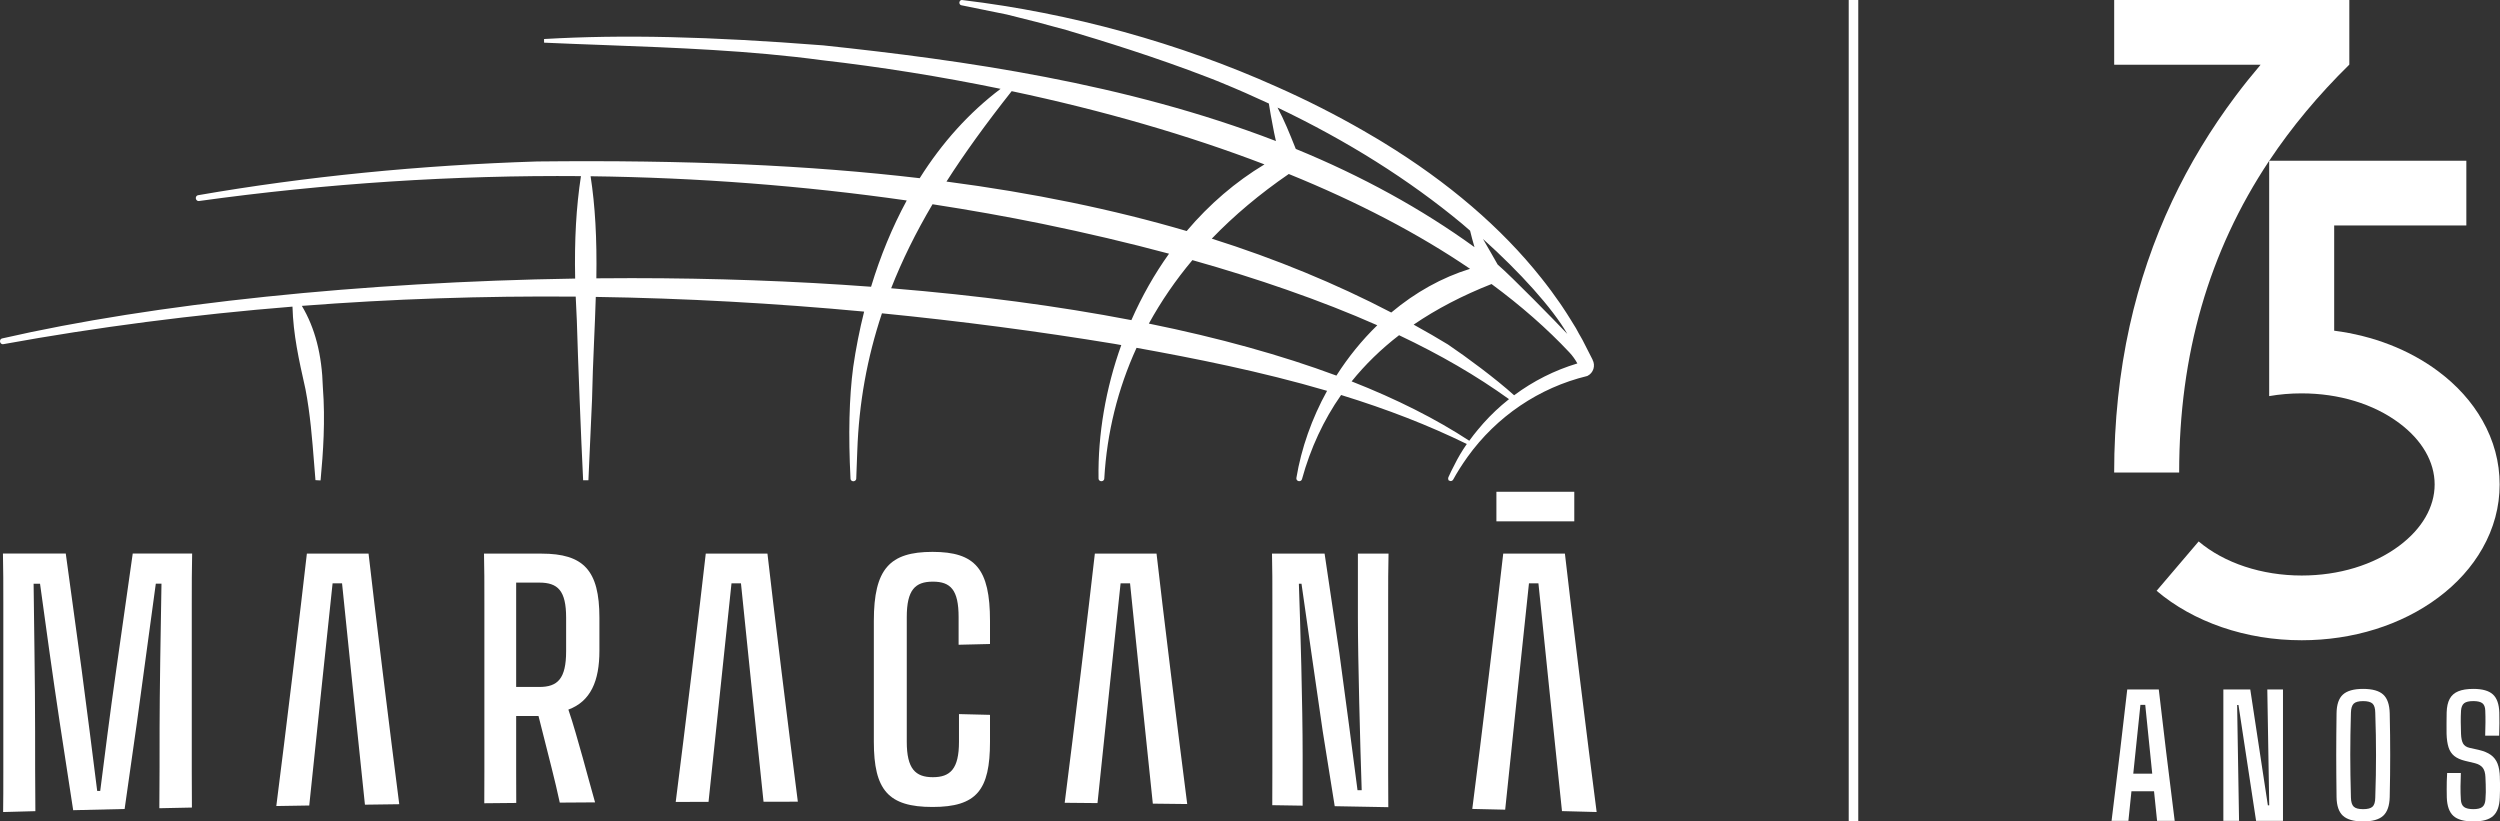<svg width="140" height="46" viewBox="0 0 140 46" fill="none" xmlns="http://www.w3.org/2000/svg">
<rect x="0" y="0" width="140" height="46" fill="#333333" stroke="none"/>
<path d="M89.189 20.152L88.622 19.04C88.585 18.972 88.546 18.905 88.508 18.838C88.481 18.792 88.454 18.747 88.429 18.703C88.366 18.584 88.306 18.472 88.255 18.382C88.225 18.331 88.194 18.281 88.162 18.231C88.14 18.195 88.117 18.16 88.095 18.123C88.065 18.074 88.036 18.025 88.005 17.977L87.978 17.932C87.806 17.653 87.633 17.384 87.463 17.132L87.36 16.981C87.188 16.731 87.027 16.507 86.869 16.293C86.769 16.158 86.667 16.025 86.564 15.89C86.481 15.783 86.398 15.676 86.313 15.57C84.084 12.761 81.108 10.207 77.466 7.98C77.382 7.928 77.297 7.877 77.213 7.826L77.187 7.81C76.914 7.646 76.639 7.485 76.363 7.327C74.819 6.437 73.18 5.605 71.492 4.857C66.037 2.407 59.951 0.729 53.906 0.005C53.854 -0.008 53.801 0.007 53.765 0.046C53.727 0.088 53.715 0.149 53.733 0.203C53.751 0.253 53.794 0.288 53.843 0.296L56.381 0.812C57.496 1.083 58.619 1.375 59.714 1.681C61.716 2.276 64.716 3.199 67.662 4.339L67.863 4.417C67.96 4.455 68.058 4.493 68.155 4.532C68.205 4.551 68.254 4.573 68.303 4.593C68.348 4.611 68.393 4.63 68.437 4.648C69.302 5.003 70.182 5.389 71.055 5.796C71.121 6.233 71.204 6.669 71.285 7.092L71.352 7.441C71.381 7.581 71.412 7.72 71.443 7.858L71.453 7.899C63.03 4.653 53.918 3.369 46.102 2.541C39.683 2.039 34.862 1.93 30.467 2.185V2.389C31.577 2.439 32.695 2.481 33.819 2.522C37.841 2.672 42.001 2.829 46.017 3.369C49.332 3.749 52.701 4.289 56.033 4.975C54.286 6.293 52.763 7.975 51.503 9.979C45.299 9.25 38.49 8.953 30.082 9.042C23.523 9.249 17.137 9.884 11.107 10.929C11.047 10.937 10.998 10.972 10.977 11.027C10.954 11.085 10.965 11.153 11.005 11.201C11.042 11.246 11.099 11.267 11.152 11.256C18.254 10.271 25.447 9.802 32.533 9.863C32.267 11.601 32.164 13.43 32.209 15.6C20.296 15.787 8.608 17.007 0.133 18.949C0.074 18.959 0.027 18.997 0.009 19.053C-0.011 19.111 0.003 19.18 0.046 19.226C0.086 19.269 0.144 19.286 0.195 19.272C5.413 18.323 10.858 17.616 16.379 17.171C16.42 18.733 16.742 20.166 17.081 21.68L17.108 21.804C17.372 23.175 17.483 24.59 17.591 25.958C17.614 26.239 17.636 26.519 17.659 26.8L17.666 26.888L17.951 26.904L17.96 26.805C18.092 25.401 18.225 23.549 18.08 21.686C18.029 19.863 17.644 18.371 16.904 17.129C21.928 16.74 27.087 16.567 32.24 16.611C32.259 17.105 32.28 17.55 32.303 17.965C32.365 20.138 32.541 24.595 32.651 26.797L32.655 26.895H32.951L33.154 22.378C33.174 21.317 33.219 20.252 33.267 19.125C33.303 18.308 33.339 17.464 33.364 16.627C38.314 16.702 43.368 16.979 48.391 17.45C48.133 18.48 47.928 19.524 47.779 20.555C47.553 22.252 47.503 24.352 47.628 26.796C47.628 26.855 47.66 26.907 47.711 26.932C47.734 26.944 47.76 26.951 47.786 26.951C47.819 26.951 47.853 26.941 47.881 26.922C47.929 26.89 47.955 26.837 47.95 26.793L48.008 25.246C48.101 22.576 48.553 20.057 49.389 17.546C53.788 17.982 58.171 18.557 62.416 19.257L62.792 19.324C61.919 21.752 61.479 24.332 61.518 26.787C61.516 26.844 61.544 26.895 61.591 26.924C61.642 26.955 61.708 26.955 61.761 26.927C61.81 26.899 61.839 26.85 61.84 26.799C61.985 24.246 62.593 21.783 63.647 19.478C66.846 20.057 70.6 20.796 74.316 21.887C73.463 23.429 72.871 25.112 72.599 26.759C72.58 26.845 72.634 26.924 72.722 26.943C72.81 26.962 72.894 26.911 72.912 26.831C73.387 25.102 74.124 23.517 75.102 22.12C77.694 22.919 79.998 23.816 82.141 24.864C81.877 25.243 81.649 25.627 81.462 26.007C81.318 26.28 81.205 26.511 81.108 26.731C81.089 26.773 81.091 26.818 81.11 26.856L81.103 26.884L81.173 26.922C81.223 26.95 81.282 26.944 81.328 26.91C81.338 26.904 81.365 26.887 81.382 26.851C81.597 26.456 81.858 26.044 82.179 25.592C83.81 23.32 86.189 21.71 88.879 21.058L88.901 21.049C89.061 20.969 89.178 20.831 89.232 20.66C89.285 20.488 89.268 20.306 89.182 20.148L89.189 20.152ZM65.466 14.207C64.652 15.345 63.944 16.595 63.357 17.927C59.258 17.138 54.732 16.538 49.904 16.143C50.521 14.574 51.28 13.033 52.222 11.438C54.332 11.763 56.4 12.132 58.372 12.535C60.825 13.04 63.212 13.602 65.466 14.207ZM66.454 12.938C62.351 11.732 57.827 10.8 53.003 10.168C53.999 8.609 55.196 6.951 56.654 5.105C61.766 6.188 66.528 7.566 70.81 9.206C69.196 10.177 67.731 11.43 66.454 12.938ZM64.336 18.121C65.023 16.87 65.843 15.675 66.774 14.567C68.63 15.091 70.402 15.648 72.041 16.221C73.892 16.867 75.558 17.52 77.128 18.215C76.268 19.051 75.498 19.998 74.839 21.034C71.781 19.896 68.249 18.916 64.336 18.121ZM82.322 15.054C80.749 15.541 79.266 16.364 77.911 17.501C74.817 15.887 71.436 14.495 67.86 13.364C69.107 12.068 70.557 10.851 72.171 9.744C76.036 11.312 79.45 13.098 82.322 15.054ZM83.526 15.906C85.179 17.124 86.644 18.411 87.887 19.736C88.062 19.922 88.209 20.131 88.333 20.352C87.059 20.735 85.868 21.334 84.791 22.135C83.75 21.198 82.152 20.012 81.084 19.29C80.512 18.94 79.898 18.585 79.164 18.179C80.44 17.307 81.907 16.543 83.526 15.906ZM83.869 14.815C83.792 14.685 83.189 13.614 83.048 13.384C85.101 15.224 86.949 17.268 87.77 18.699C87.14 18.03 84.64 15.474 83.869 14.815ZM78.348 18.772C80.67 19.872 82.686 21.044 84.504 22.352C84.363 22.463 84.228 22.575 84.099 22.688C83.617 23.106 83.164 23.572 82.753 24.073C82.6 24.255 82.445 24.454 82.28 24.682C80.426 23.467 78.211 22.348 75.691 21.358C76.448 20.417 77.341 19.548 78.348 18.772ZM81.879 12.533C82.002 12.638 82.124 12.742 82.246 12.85L82.325 12.919C82.397 13.22 82.479 13.525 82.572 13.841C79.622 11.702 76.257 9.852 72.564 8.34L72.51 8.206C72.216 7.472 71.912 6.715 71.54 6.024C75.433 7.878 78.911 10.067 81.879 12.533ZM33.073 9.87C39.04 9.944 44.995 10.4 50.777 11.227C49.971 12.713 49.3 14.338 48.78 16.058C44.484 15.738 39.982 15.576 35.369 15.576C34.714 15.576 34.055 15.579 33.396 15.586C33.432 13.345 33.328 11.521 33.073 9.87Z" fill="white"/>
<path d="M27.125 43.239C27.125 43.911 27.125 44.465 27.12 44.982C27.715 44.976 28.31 44.97 28.91 44.965C28.905 44.456 28.905 43.912 28.905 43.261V40.095H30.156L30.897 43.029C31.062 43.67 31.207 44.31 31.347 44.946C32.004 44.941 32.663 44.937 33.324 44.933C33.097 44.113 32.856 43.261 32.635 42.439C32.359 41.468 32.105 40.539 31.829 39.738C33.08 39.274 33.567 38.134 33.567 36.446V34.59C33.567 31.931 32.676 31.003 30.325 31.003H27.104C27.125 31.804 27.125 32.648 27.125 33.809V43.241V43.239ZM28.905 32.626H30.198C31.236 32.626 31.703 33.068 31.703 34.588V36.466C31.703 38.005 31.236 38.47 30.198 38.47H28.905V32.626Z" fill="white"/>
<path d="M48.935 41.54V34.767C48.935 31.855 49.825 30.905 52.22 30.905C54.615 30.905 55.44 31.854 55.44 34.767V36.064L53.682 36.106V34.555C53.682 33.036 53.237 32.572 52.241 32.572C51.245 32.572 50.779 33.037 50.779 34.555V41.54C50.779 43.059 51.267 43.523 52.241 43.523C53.215 43.523 53.703 43.059 53.703 41.54V39.989L55.44 40.032V41.54C55.44 44.241 54.699 45.19 52.22 45.19C49.741 45.19 48.935 44.24 48.935 41.54Z" fill="white"/>
<path d="M84.29 45.342C84.548 42.876 85.476 33.992 85.622 32.668H86.152C86.281 34.007 87.226 43.067 87.471 45.422C88.122 45.438 88.768 45.456 89.412 45.473C88.936 41.816 87.958 33.879 87.635 31.001H84.181C83.864 33.832 82.93 41.567 82.448 45.3C83.066 45.314 83.678 45.329 84.29 45.342Z" fill="white"/>
<path d="M71.252 43.281C71.252 43.981 71.252 44.555 71.247 45.09C71.816 45.099 72.383 45.108 72.948 45.117V42.332C72.948 39.441 72.822 35.094 72.737 32.689H72.884C73.202 34.883 73.647 38.07 74.071 40.939L74.744 45.147C75.75 45.165 76.752 45.182 77.745 45.202C77.738 44.624 77.737 44.013 77.737 43.26V33.785C77.737 32.646 77.737 31.845 77.758 31H76.042V34.608C76.042 36.887 76.169 41.678 76.255 44.252H76.021C75.746 42.12 75.364 39.209 75.004 36.571L74.177 31H71.232C71.253 31.845 71.253 32.646 71.253 33.785L71.252 43.281Z" fill="white"/>
<path d="M61.46 44.973C61.761 42.091 62.613 33.932 62.753 32.668H63.283C63.405 33.938 64.26 42.152 64.558 45.004C65.202 45.011 65.844 45.019 66.484 45.026C65.991 41.203 65.076 33.767 64.766 31.001H61.312C61.004 33.75 60.115 41.114 59.623 44.956C60.237 44.962 60.849 44.967 61.46 44.973Z" fill="white"/>
<path d="M39.678 44.903C39.986 41.959 40.827 33.922 40.964 32.667H41.494C41.615 33.92 42.45 41.947 42.758 44.896C43.397 44.896 44.037 44.895 44.679 44.895C44.182 41.037 43.284 33.736 42.977 31H39.523C39.216 33.738 38.334 41.053 37.84 44.909C38.451 44.906 39.064 44.904 39.678 44.903Z" fill="white"/>
<path d="M17.318 45.108C17.605 42.357 18.484 33.953 18.625 32.668H19.155C19.278 33.946 20.144 42.265 20.436 45.062C21.075 45.053 21.715 45.044 22.358 45.036C21.866 41.217 20.949 33.769 20.639 31.001H17.185C16.871 33.794 15.959 41.35 15.473 45.138C16.086 45.128 16.7 45.118 17.318 45.108Z" fill="white"/>
<path d="M0.186 43.239C0.186 44.131 0.186 44.808 0.175 45.474C0.774 45.457 1.376 45.442 1.981 45.425C1.966 43.908 1.966 42.215 1.966 40.938C1.966 38.175 1.902 34.756 1.882 32.688H2.242C2.539 34.861 2.942 37.794 3.344 40.453L4.098 45.371C5.051 45.347 6.011 45.325 6.979 45.303L7.666 40.473C8.026 37.814 8.429 34.882 8.725 32.687H9.043C9.001 34.965 8.937 38.996 8.937 40.727C8.937 42.14 8.937 43.79 8.923 45.261C9.528 45.248 10.137 45.236 10.747 45.223C10.739 44.6 10.739 44.023 10.739 43.217V33.827C10.739 32.666 10.739 31.991 10.76 30.999H7.433L6.501 37.561C6.162 39.924 5.845 42.478 5.612 44.293H5.443C5.209 42.457 4.891 39.883 4.574 37.52L3.683 30.999H0.165C0.186 31.991 0.186 32.645 0.186 33.763V43.239Z" fill="white"/>
<path d="M88.16 27.539H83.799V29.195H88.16V27.539Z" fill="white"/>
<path d="M133.824 39.944C133.812 39.456 133.691 39.105 133.46 38.895C133.23 38.684 132.854 38.578 132.334 38.578C131.813 38.578 131.436 38.684 131.204 38.895C130.972 39.105 130.853 39.456 130.847 39.944C130.841 40.376 130.836 40.779 130.834 41.157C130.831 41.535 130.829 41.906 130.829 42.269C130.829 42.631 130.831 43.004 130.834 43.389C130.836 43.773 130.841 44.188 130.847 44.634C130.854 45.12 130.972 45.469 131.204 45.682C131.436 45.894 131.812 46.001 132.334 46.001C132.855 46.001 133.23 45.894 133.46 45.682C133.69 45.469 133.811 45.121 133.824 44.634C133.834 44.188 133.84 43.773 133.845 43.392C133.849 43.009 133.851 42.636 133.851 42.274C133.851 41.912 133.848 41.541 133.845 41.163C133.84 40.785 133.834 40.378 133.824 39.944ZM133.048 43.412C133.041 43.796 133.031 44.214 133.015 44.666C133.012 44.912 132.961 45.081 132.862 45.174C132.763 45.267 132.587 45.313 132.334 45.313C132.08 45.313 131.909 45.267 131.81 45.174C131.711 45.081 131.658 44.912 131.652 44.666C131.64 44.205 131.631 43.78 131.624 43.392C131.618 43.003 131.615 42.627 131.615 42.265C131.615 41.902 131.618 41.53 131.624 41.149C131.631 40.768 131.64 40.356 131.652 39.913C131.658 39.667 131.711 39.497 131.81 39.402C131.909 39.309 132.083 39.262 132.334 39.262C132.584 39.262 132.762 39.309 132.862 39.402C132.961 39.496 133.012 39.666 133.015 39.913C133.03 40.365 133.041 40.784 133.048 41.169C133.054 41.555 133.057 41.929 133.057 42.291C133.057 42.654 133.054 43.027 133.048 43.412Z" fill="white"/>
<path d="M139.993 43.518C139.984 43.218 139.941 42.967 139.863 42.765C139.785 42.564 139.66 42.4 139.488 42.276C139.315 42.152 139.084 42.056 138.791 41.989L138.279 41.875C138.115 41.835 137.998 41.755 137.932 41.636C137.864 41.516 137.826 41.334 137.817 41.091C137.808 40.863 137.802 40.646 137.802 40.438C137.8 40.23 137.805 40.015 137.817 39.794C137.833 39.597 137.892 39.459 137.995 39.379C138.099 39.3 138.268 39.261 138.503 39.261C138.737 39.261 138.906 39.3 139.011 39.379C139.114 39.459 139.169 39.596 139.175 39.794C139.184 40.01 139.188 40.23 139.186 40.456C139.184 40.683 139.18 40.929 139.17 41.196H139.953C139.959 40.96 139.964 40.731 139.967 40.511C139.969 40.291 139.968 40.088 139.962 39.903C139.946 39.429 139.826 39.09 139.601 38.886C139.375 38.68 139.011 38.578 138.508 38.578C138.161 38.578 137.879 38.623 137.662 38.713C137.446 38.802 137.285 38.944 137.182 39.136C137.078 39.329 137.022 39.583 137.013 39.898C137.01 40.105 137.007 40.308 137.006 40.508C137.004 40.709 137.006 40.903 137.008 41.091C137.017 41.395 137.054 41.648 137.118 41.849C137.182 42.051 137.288 42.211 137.436 42.332C137.584 42.452 137.787 42.544 138.046 42.608L138.6 42.74C138.797 42.792 138.942 42.876 139.034 42.995C139.125 43.114 139.175 43.288 139.184 43.518C139.191 43.646 139.195 43.782 139.2 43.929C139.205 44.075 139.206 44.22 139.205 44.366C139.203 44.511 139.196 44.65 139.184 44.779C139.169 44.974 139.11 45.111 139.008 45.191C138.905 45.273 138.739 45.312 138.507 45.312C138.275 45.312 138.092 45.272 137.986 45.191C137.879 45.111 137.82 44.974 137.808 44.779C137.792 44.534 137.786 44.288 137.788 44.044C137.79 43.8 137.796 43.548 137.808 43.287H137.04C137.03 43.454 137.024 43.611 137.019 43.76C137.015 43.909 137.013 44.056 137.015 44.202C137.016 44.347 137.018 44.503 137.021 44.666C137.039 45.143 137.162 45.484 137.391 45.691C137.62 45.898 137.994 46.001 138.512 46.001C139.03 46.001 139.394 45.898 139.62 45.691C139.847 45.485 139.97 45.143 139.988 44.666C139.994 44.548 139.998 44.423 139.999 44.293C140.001 44.162 140.001 44.031 140.001 43.897C140.001 43.762 139.998 43.637 139.991 43.518H139.993Z" fill="white"/>
<path d="M127.077 45.097H127L126.015 38.609H124.508V45.97H125.387L125.279 39.481H125.355L126.341 45.97H127.847V38.609H126.969L127.077 45.097Z" fill="white"/>
<path d="M119.126 38.611C118.966 40.065 118.495 44.013 118.247 45.969H119.19C119.229 45.596 119.29 44.996 119.361 44.311H120.626C120.697 44.996 120.758 45.596 120.796 45.969H121.783C121.533 44.015 121.054 40.066 120.892 38.611H119.126ZM119.463 43.326C119.633 41.672 119.819 39.882 119.863 39.474H120.134C120.173 39.882 120.356 41.672 120.525 43.326H119.463Z" fill="white"/>
<path d="M127.079 9C128.335 7.114 129.828 5.323 131.562 3.618V0H118.394V3.625H126.594C126.107 4.198 125.643 4.777 125.202 5.364C123.806 7.224 122.609 9.204 121.645 11.25C120.601 13.466 119.798 15.823 119.259 18.259C118.685 20.855 118.393 23.615 118.393 26.46H122.033C122.033 19.853 123.691 14.089 127.072 9.008L127.077 9H127.079Z" fill="white"/>
<path d="M139.016 23.546C138.425 22.503 137.591 21.576 136.537 20.79C134.917 19.581 132.895 18.799 130.714 18.519V12.626H138.115V9.001H127.074V22.182C127.658 22.081 128.264 22.029 128.883 22.029H128.895C130.979 22.029 132.918 22.619 134.355 23.692C135.636 24.646 136.34 25.867 136.34 27.129C136.34 28.391 135.636 29.611 134.355 30.566C132.918 31.639 130.979 32.229 128.895 32.229C126.663 32.229 124.56 31.534 123.125 30.32L120.77 33.085C121.804 33.959 123.034 34.645 124.426 35.124C125.837 35.608 127.339 35.854 128.895 35.854C131.761 35.854 134.475 35.007 136.538 33.467C137.592 32.681 138.426 31.753 139.017 30.71C139.656 29.583 139.98 28.378 139.98 27.129C139.98 25.88 139.656 24.675 139.017 23.547L139.016 23.546Z" fill="white"/>
<path d="M104.063 0H103.528V46H104.063V0Z" fill="white"/>
</svg>
